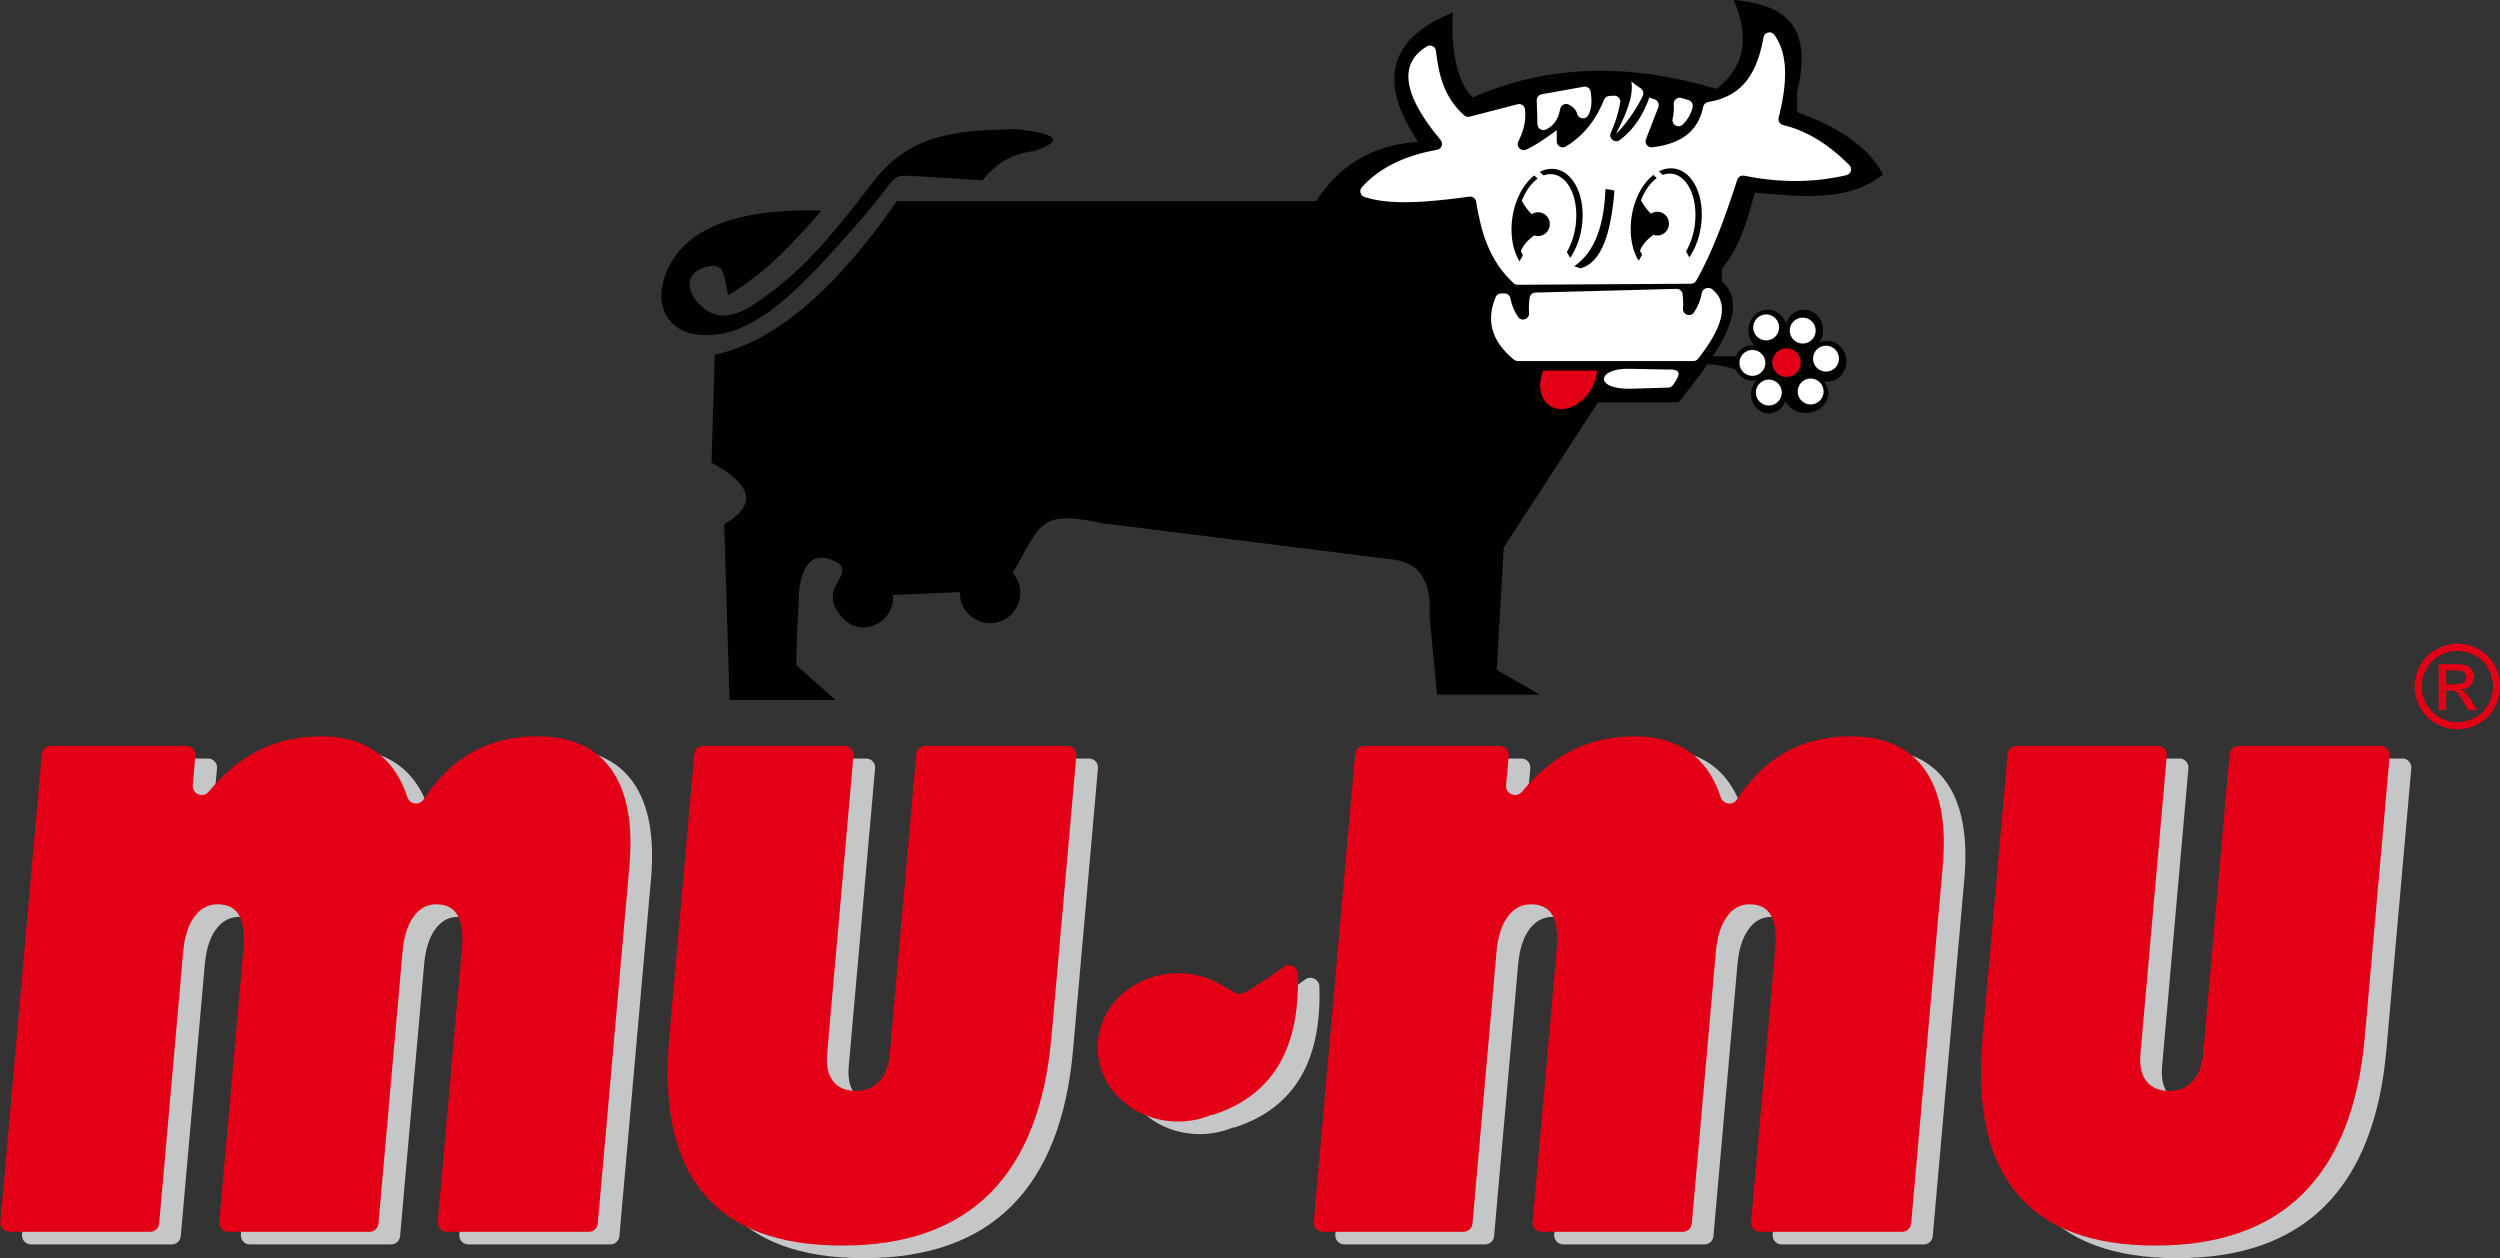 <?xml version="1.0" encoding="UTF-8"?>
<svg xmlns="http://www.w3.org/2000/svg" xmlns:xlink="http://www.w3.org/1999/xlink" width="1180.2pt" height="594pt" viewBox="0 0 1180.2 594" version="1.1">
<rect x="0" y="0" width="1180.2" height="594" fill="#333333" stroke="none"/>
<defs>
<clipPath id="clip1">
  <path d="M 0 303 L 1180.199 303 L 1180.199 589 L 0 589 Z M 0 303 "/>
</clipPath>
</defs>
<g id="surface1">
<path style=" stroke:none;fill-rule:evenodd;fill:rgb(0%,0.784%,0%);fill-opacity:1;" d="M 834.52 146.191 C 838.52 146.191 841.922 148.938 843.148 152.758 C 844.379 148.934 847.719 146.191 851.648 146.191 C 856.621 146.191 860.648 150.582 860.648 155.996 C 860.648 158.176 860 160.188 858.891 161.816 C 860.039 161.254 861.309 160.941 862.648 160.941 C 867.621 160.941 871.648 165.25 871.648 170.566 C 871.648 175.883 867.621 180.191 862.648 180.191 C 862.059 180.191 861.469 180.129 860.91 180.012 C 862.309 181.578 863.148 183.551 863.148 185.691 C 863.148 190.801 858.391 194.941 852.52 194.941 C 848.191 194.941 844.461 192.68 842.809 189.438 C 841.578 192.809 838.559 195.191 835.02 195.191 C 830.398 195.191 826.648 191.105 826.648 186.066 C 826.648 183.465 827.648 181.117 829.25 179.457 C 828.621 179.609 827.961 179.691 827.27 179.691 C 823.801 179.691 820.82 177.574 819.551 174.555 C 815.449 173.035 810.988 172.129 806.078 171.961 C 802.031 177.785 797.289 183.84 792.398 189.941 C 779.734 189.941 767.066 189.941 754.398 189.941 C 739.566 212.777 724.734 235.609 709.898 258.441 C 708.797 277.699 707.691 296.957 706.586 316.215 C 713.359 320.125 720.129 324.035 726.898 327.941 C 710.734 327.941 694.566 327.941 678.398 327.941 C 677.23 315.609 676.066 303.277 674.898 290.941 C 675.801 275.309 670.996 264.91 655.898 263.941 C 610.566 258.277 565.23 252.609 519.898 246.941 C 489.734 240.188 491.102 248.645 478.039 270.465 C 480.285 272.984 481.648 276.305 481.648 279.941 C 481.648 287.812 475.27 294.191 467.398 294.191 C 459.527 294.191 453.148 287.812 453.148 279.941 C 453.148 279.801 453.148 279.66 453.156 279.52 L 421.609 280.871 C 421.633 281.223 421.648 281.582 421.648 281.941 C 421.648 289.812 415.27 296.191 407.398 296.191 C 399.527 296.191 393.148 287.824 393.148 281.941 C 393.148 273.617 403.918 268.707 392.457 264.234 C 380.613 259.613 377.488 272.48 377.168 280.824 C 376.75 291.859 375.898 303.398 375.898 313.941 C 382.066 319.441 388.23 324.941 394.398 330.441 C 377.73 330.441 361.066 330.441 344.398 330.441 C 343.566 302.777 342.73 275.109 341.898 247.441 C 358.73 237.777 353.738 228.109 335.898 218.441 C 336.398 201.441 336.898 184.441 337.398 167.441 C 364.148 161.805 392.648 139.246 423.398 94.941 C 489.398 94.941 555.398 94.941 621.398 94.941 C 631.773 78.73 647.027 68.488 669.398 66.941 C 653.137 42.457 651.492 19.762 685.898 5.941 C 684.566 24.496 688.73 40.723 695.398 45.941 C 733.012 29.449 771.453 30.438 810.398 41.941 C 824.57 30.82 825.57 16.402 818.398 -0.059 C 839.641 2.188 856.59 9.098 848.398 43.441 C 848.398 46.609 848.398 49.777 848.398 52.941 C 867.48 59.941 881.82 68.781 888.898 82.441 C 872.43 95.43 850.301 92.875 828.398 90.941 C 825.012 103.387 821.699 115.852 812.898 126.941 C 812.898 128.941 812.898 130.941 812.898 132.941 C 822.309 141.082 818.02 153.785 808.629 168.191 L 819.512 168.191 C 820.738 165.113 823.762 162.941 827.27 162.941 C 827.602 162.941 827.91 162.961 828.23 162.996 C 826.488 161.219 825.398 158.715 825.398 155.941 C 825.398 150.555 829.488 146.191 834.52 146.191 Z M 834.52 146.191 "/>
<path style=" stroke:none;fill-rule:evenodd;fill:rgb(100%,100%,100%);fill-opacity:1;" d="M 835.02 179.191 C 838.41 179.191 841.148 181.934 841.148 185.316 C 841.148 188.699 838.41 191.441 835.02 191.441 C 831.641 191.441 828.898 188.699 828.898 185.316 C 828.898 181.934 831.641 179.191 835.02 179.191 Z M 854.77 178.691 C 858.16 178.691 860.898 181.434 860.898 184.816 C 860.898 188.199 858.16 190.941 854.77 190.941 C 851.391 190.941 848.648 188.199 848.648 184.816 C 848.648 181.434 851.391 178.691 854.77 178.691 Z M 862.02 163.191 C 865.41 163.191 868.148 165.934 868.148 169.316 C 868.148 172.699 865.41 175.441 862.02 175.441 C 858.641 175.441 855.898 172.699 855.898 169.316 C 855.898 165.934 858.641 163.191 862.02 163.191 Z M 851.02 149.941 C 854.41 149.941 857.148 152.684 857.148 156.066 C 857.148 159.449 854.41 162.191 851.02 162.191 C 847.641 162.191 844.898 159.449 844.898 156.066 C 844.898 152.684 847.641 149.941 851.02 149.941 Z M 833.77 148.441 C 837.16 148.441 839.898 151.184 839.898 154.566 C 839.898 157.949 837.16 160.691 833.77 160.691 C 830.391 160.691 827.648 157.949 827.648 154.566 C 827.648 151.184 830.391 148.441 833.77 148.441 Z M 827.27 165.191 C 830.66 165.191 833.398 167.934 833.398 171.316 C 833.398 174.699 830.66 177.441 827.27 177.441 C 823.891 177.441 821.148 174.699 821.148 171.316 C 821.148 167.934 823.891 165.191 827.27 165.191 Z M 680.09 66.105 C 659.277 41.172 662.586 28.559 673.574 21.906 C 674.422 21.391 675.395 21.348 676.285 21.781 C 677.176 22.215 677.742 23.004 677.859 23.988 C 679.18 34.859 681.422 45.734 691.234 54.445 C 691.961 55.094 692.887 55.316 693.828 55.07 C 701.355 53.121 708.883 51.168 716.406 49.215 C 717.234 49.004 718.031 49.145 718.734 49.629 C 719.438 50.117 719.852 50.812 719.941 51.664 C 720.617 58.047 718.695 62.84 716.758 66.805 C 716.219 67.906 716.422 69.168 717.285 70.043 C 718.145 70.918 719.402 71.141 720.512 70.621 C 725.84 68.117 730.875 64.402 734.898 61.441 C 734.898 63.203 734.898 64.961 734.898 66.723 C 734.898 67.773 735.426 68.676 736.344 69.195 C 737.258 69.711 738.305 69.695 739.203 69.152 C 748.148 63.746 753.605 56.016 757.254 47.078 C 757.676 46.051 758.586 45.395 759.691 45.32 C 760.422 45.273 761.156 45.223 761.887 45.176 C 762.785 45.113 763.586 45.441 764.188 46.113 C 764.789 46.785 765.027 47.617 764.867 48.508 C 763.953 53.598 762.449 58.293 760.438 62.652 C 759.883 63.852 760.207 65.227 761.238 66.055 C 762.266 66.883 763.684 66.898 764.73 66.098 C 771.352 61.051 775.73 54.305 778.648 45.941 C 779.477 46.391 780.254 46.641 781.023 46.867 C 781.812 47.102 782.402 47.598 782.766 48.336 C 783.129 49.074 783.164 49.844 782.867 50.613 C 780.922 55.645 778.977 60.68 777.031 65.715 C 776.664 66.668 776.812 67.672 777.441 68.48 C 778.07 69.289 779.004 69.676 780.023 69.555 C 795.84 67.633 802.02 60.199 804.051 50.398 C 804.301 49.223 805.199 48.363 806.379 48.172 C 823.762 45.402 829.789 32.91 832.539 17.602 C 832.738 16.457 833.559 15.598 834.699 15.336 C 835.828 15.078 836.941 15.496 837.629 16.438 C 842.91 23.719 844.852 35.188 839.66 55.562 C 839.469 56.328 839.578 57.059 839.988 57.734 C 840.391 58.41 840.988 58.844 841.762 59.027 C 852.648 61.59 863.059 67.941 873.02 77.906 C 873.77 78.656 874.039 79.672 873.75 80.691 C 873.461 81.707 872.699 82.434 871.672 82.676 C 855.57 86.469 839.469 86.176 823.371 82.957 C 821.949 82.676 820.559 83.488 820.121 84.867 C 814.539 102.078 808.609 118.777 800.73 132.527 C 800.211 133.426 799.32 133.945 798.281 133.949 C 771.02 134.113 743.754 134.273 716.492 134.434 C 715.75 134.438 715.109 134.191 714.559 133.691 C 702.898 123.012 699.172 109.355 696.836 95.18 C 696.586 93.66 695.168 92.617 693.645 92.828 C 674.098 95.539 655.988 96.988 644.113 92.98 C 643.18 92.668 642.523 91.965 642.277 91.012 C 642.027 90.062 642.25 89.129 642.91 88.395 C 650.492 79.953 661.738 73.703 678.414 70.715 C 679.438 70.531 680.223 69.867 680.578 68.891 C 680.934 67.914 680.758 66.902 680.09 66.105 Z M 806.512 135.969 L 806.129 135.977 C 804.77 136.012 803.66 136.969 803.41 138.301 C 802.781 141.746 801.531 144.809 799.68 147.5 C 798.941 148.566 797.629 148.996 796.398 148.57 C 795.18 148.141 794.422 146.988 794.512 145.691 C 794.672 143.402 794.609 141.113 794.301 138.82 C 794.109 137.379 792.871 136.328 791.422 136.367 L 724.84 138.121 C 723.449 138.156 722.309 139.164 722.105 140.539 C 721.746 142.965 721.672 145.391 721.84 147.816 C 721.93 149.109 721.172 150.266 719.945 150.691 C 718.723 151.121 717.41 150.691 716.672 149.621 C 714.887 147.027 713.66 144.086 713.008 140.793 C 712.738 139.426 711.543 138.469 710.148 138.508 L 708.582 138.547 C 707.43 138.578 706.461 139.25 706.027 140.316 C 701.805 150.711 703.453 160.641 714.758 169.809 C 715.285 170.234 715.871 170.441 716.547 170.441 C 744.172 170.441 771.797 170.441 799.422 170.441 C 800.32 170.441 801.102 170.062 801.648 169.355 C 812.949 154.953 816.73 143.445 808.379 136.609 C 807.828 136.16 807.219 135.949 806.512 135.969 Z M 769.141 174.094 C 774.859 174.207 780.578 174.324 786.293 174.438 C 786.367 174.441 786.43 174.438 786.504 174.438 C 793.77 174.047 793.73 176.285 789.738 181.809 C 789.203 182.547 788.434 182.957 787.523 182.984 C 781.73 183.156 775.938 183.332 770.145 183.504 C 752.453 184.035 753.633 173.781 769.141 174.094 Z M 747.621 40.941 C 741.016 42.129 734.41 43.32 727.805 44.508 C 726.41 44.758 725.43 45.969 725.469 47.383 C 725.578 51.141 725.684 54.895 725.793 58.652 C 725.82 59.648 726.312 60.488 727.164 61.004 C 728.016 61.516 728.988 61.559 729.879 61.117 C 733.945 59.117 735.805 55.648 736.535 51.43 C 736.695 50.504 737.238 49.777 738.082 49.363 C 738.926 48.953 739.832 48.965 740.66 49.406 C 742.875 50.578 744.129 52.027 744.547 53.715 C 744.828 54.855 745.715 55.668 746.875 55.844 C 748.035 56.02 749.125 55.508 749.73 54.5 C 751.348 51.816 751.633 47.988 750.93 43.312 C 750.812 42.523 750.422 41.891 749.777 41.426 C 749.129 40.965 748.402 40.801 747.621 40.941 Z M 789.621 56.145 C 790.133 53.824 790.309 51.508 790.133 49.191 C 790.059 48.23 790.43 47.367 791.18 46.762 C 791.93 46.156 792.859 45.977 793.781 46.254 C 794.891 46.586 795.988 46.918 797.102 47.25 C 798.52 47.676 799.371 49.113 799.059 50.566 C 798.359 53.812 796.699 56.48 794.391 58.77 C 793.488 59.672 792.141 59.859 791.02 59.242 C 789.902 58.625 789.348 57.391 789.621 56.145 Z M 762.891 63.188 C 766.172 56.566 771.523 46.395 770.141 38.438 C 771.98 40.035 773.141 40.68 774.625 41.773 C 775.719 42.582 776.086 44.012 775.516 45.246 C 772.406 51.988 766.602 59.742 762.891 63.188 Z M 762.891 63.188 "/>
<path style=" stroke:none;fill-rule:evenodd;fill:rgb(0%,0.784%,0%);fill-opacity:1;" d="M 788.852 79.441 C 798.039 79.441 804.488 90.746 803.238 104.691 C 802.672 111.133 800.559 117.008 797.539 121.469 C 797.531 121.477 797.52 121.48 797.52 121.48 C 797.512 121.48 797.5 121.477 797.488 121.465 L 795.941 118.695 C 795.93 118.688 795.93 118.676 795.941 118.668 C 798.23 114.793 799.82 109.84 800.27 104.441 C 801.309 92.016 795.922 81.941 788.23 81.941 C 787.113 81.941 786.012 82.156 784.938 82.555 C 784.926 82.559 784.914 82.559 784.906 82.551 L 783.168 80.922 C 783.164 80.918 783.16 80.906 783.16 80.898 C 783.164 80.887 783.168 80.883 783.176 80.879 C 784.992 79.949 786.906 79.441 788.852 79.441 Z M 726.148 100.191 C 729.188 100.191 731.648 102.711 731.648 105.816 C 731.648 108.922 729.188 111.441 726.148 111.441 C 725.5 111.441 724.879 111.324 724.301 111.117 C 724.293 111.113 724.281 111.113 724.273 111.121 C 721.496 113.137 719.219 115.492 717.965 118.523 C 717.961 118.531 717.961 118.539 717.965 118.547 C 718.25 119.262 718.566 119.941 718.91 120.586 C 718.914 120.594 718.914 120.602 718.91 120.613 L 717.34 123.32 C 717.336 123.328 717.328 123.336 717.316 123.336 C 717.305 123.336 717.297 123.332 717.293 123.32 C 714.48 118.715 713.051 112.184 713.699 104.941 C 714.547 95.426 718.758 87.137 724.27 82.836 C 724.281 82.828 724.297 82.828 724.309 82.836 L 725.863 84.293 C 725.871 84.301 725.875 84.309 725.875 84.316 C 725.871 84.324 725.867 84.332 725.859 84.34 C 722.828 86.516 720.195 90.211 718.422 94.781 C 718.422 94.789 718.422 94.797 718.426 94.805 C 719.652 97.164 721.176 99.242 723.105 101.102 C 723.117 101.113 723.129 101.113 723.141 101.105 C 724.004 100.527 725.039 100.191 726.148 100.191 Z M 463.781 85.09 C 469.359 78.453 476.016 72.664 488.27 71.293 C 488.273 71.293 488.273 71.293 488.277 71.293 C 502.129 66.566 500.082 63.043 479.273 60.941 C 479.273 60.941 479.273 60.941 479.27 60.941 C 455.801 61.789 431.324 61.363 412.773 85.098 C 398.719 103.25 383.953 122.766 365.879 136.512 C 354.078 145.488 340.516 156.184 328.844 142.145 C 323.789 136.062 324.484 129.102 331.777 126.52 C 342.738 122.641 341.477 130.242 343.766 139.297 C 343.766 139.305 343.773 139.312 343.781 139.316 C 343.789 139.32 343.797 139.316 343.805 139.312 C 360.961 129.328 374.582 114.695 387.734 99.441 C 387.742 99.434 387.742 99.422 387.738 99.414 C 387.734 99.402 387.727 99.395 387.715 99.395 C 357.215 98.582 334.734 103.832 322.293 116.672 C 312.93 126.34 306.504 145.242 319.785 154.602 C 323.59 157.285 329.027 158.625 336.773 158.066 C 361.031 156.223 383.871 129.266 406.773 103.344 C 406.773 103.34 406.773 103.34 406.773 103.34 C 409.301 100.266 411.828 97.188 414.355 94.109 C 423.875 82.508 420.301 82.422 434.91 83.32 C 444.527 83.914 454.145 84.508 463.758 85.098 C 463.77 85.098 463.777 85.098 463.781 85.09 Z M 762.121 89.938 C 760.727 89.691 759.328 89.441 757.93 89.195 C 757.922 89.195 757.914 89.195 757.906 89.203 C 757.898 89.207 757.898 89.215 757.898 89.223 C 757.281 105.961 753.102 118.879 743.195 125.66 C 743.188 125.664 743.18 125.676 743.184 125.688 C 743.184 125.695 743.191 125.707 743.203 125.707 C 744.18 126.035 745.16 126.363 746.141 126.688 C 746.145 126.691 746.152 126.691 746.156 126.688 C 756.371 123.844 760.59 109.461 762.145 89.969 C 762.148 89.953 762.137 89.938 762.121 89.938 Z M 782.398 99.941 C 785.438 99.941 787.898 102.461 787.898 105.566 C 787.898 108.672 785.438 111.191 782.398 111.191 C 781.75 111.191 781.129 111.074 780.551 110.867 C 780.543 110.863 780.531 110.863 780.523 110.871 C 777.746 112.887 775.469 115.242 774.215 118.273 C 774.211 118.281 774.211 118.289 774.215 118.297 C 774.5 119.012 774.816 119.691 775.16 120.336 C 775.164 120.344 775.164 120.352 775.16 120.363 L 773.59 123.07 C 773.586 123.078 773.578 123.086 773.566 123.086 C 773.555 123.086 773.547 123.082 773.543 123.07 C 770.73 118.465 769.301 111.934 769.949 104.691 C 770.797 95.176 775.008 86.887 780.52 82.586 C 780.531 82.578 780.547 82.578 780.559 82.586 L 782.113 84.043 C 782.121 84.051 782.125 84.059 782.121 84.066 C 782.121 84.074 782.117 84.082 782.109 84.09 C 779.078 86.266 776.445 89.961 774.672 94.531 C 774.672 94.539 774.672 94.547 774.676 94.555 C 775.902 96.914 777.426 98.992 779.355 100.852 C 779.367 100.863 779.379 100.863 779.391 100.855 C 780.254 100.277 781.289 99.941 782.398 99.941 Z M 732.602 79.691 C 741.793 79.691 748.238 90.996 746.996 104.941 C 746.418 111.383 744.305 117.258 741.289 121.719 C 741.285 121.727 741.273 121.73 741.266 121.73 C 741.254 121.73 741.246 121.727 741.242 121.715 L 739.691 118.945 C 739.688 118.938 739.688 118.926 739.691 118.918 C 741.977 115.043 743.566 110.09 744.02 104.691 C 745.059 92.266 739.672 82.191 731.98 82.191 C 730.863 82.191 729.762 82.406 728.688 82.805 C 728.676 82.809 728.668 82.809 728.66 82.801 L 726.922 81.172 C 726.914 81.168 726.91 81.156 726.91 81.148 C 726.914 81.137 726.918 81.133 726.926 81.129 C 728.742 80.199 730.656 79.691 732.598 79.691 Z M 732.602 79.691 "/>
<path style=" stroke:none;fill-rule:evenodd;fill:rgb(89.062%,0%,8.617%);fill-opacity:1;" d="M 843.398 164.441 C 847.129 164.441 850.148 167.465 850.148 171.191 C 850.148 174.918 847.129 177.941 843.398 177.941 C 839.672 177.941 836.648 174.918 836.648 171.191 C 836.648 167.465 839.672 164.441 843.398 164.441 Z M 753.934 174.941 C 753.758 178.039 752.715 181.355 750.77 184.43 C 745.965 192.012 737.484 195.25 731.828 191.668 C 727.02 188.621 725.801 181.629 728.492 174.941 Z M 753.934 174.941 "/>
<path style=" stroke:none;fill-rule:evenodd;fill:rgb(76.952%,77.734%,78.514%);fill-opacity:1;" d="M 630.395 582.828 L 649.93 361.953 C 650.121 359.75 651.953 358.078 654.164 358.074 L 718.199 358.074 C 719.438 358.074 720.5 358.543 721.336 359.457 C 722.172 360.367 722.543 361.469 722.434 362.703 L 721.203 376.617 C 721.039 378.504 722.074 380.211 723.828 380.926 C 725.578 381.645 727.516 381.16 728.719 379.699 C 734.535 372.648 740.754 367.086 747.391 362.969 C 757.484 356.711 768.957 353.566 781.762 353.566 C 793.66 353.566 803.262 356.777 810.559 363.121 C 815.852 367.766 819.871 374.172 822.559 382.367 C 823.078 383.957 824.379 385.035 826.031 385.258 C 827.68 385.48 829.219 384.785 830.141 383.395 C 835.988 374.574 842.602 367.75 849.949 362.969 C 859.609 356.688 870.891 353.566 883.84 353.566 C 899.699 353.566 911.422 358.766 918.84 369.238 C 926.27 379.715 929.09 394.93 927.328 414.961 L 912.41 583.578 C 912.219 585.781 910.391 587.457 908.18 587.457 L 841.078 587.457 C 839.84 587.457 838.781 586.988 837.941 586.074 C 837.109 585.164 836.738 584.062 836.84 582.828 L 848.25 453.879 C 848.879 446.77 848.16 441.418 846.172 437.977 C 844.18 434.535 840.781 432.855 836.051 432.855 C 831.738 432.855 828.148 434.844 825.359 438.816 C 822.578 442.719 820.84 448.223 820.219 455.258 L 808.879 583.578 C 808.68 585.781 806.852 587.457 804.641 587.457 L 737.957 587.457 C 736.723 587.457 735.656 586.988 734.82 586.074 C 733.988 585.164 733.613 584.062 733.723 582.828 L 745.125 453.879 C 745.754 446.77 745.047 441.418 743.055 437.977 C 741.062 434.535 737.664 432.855 732.93 432.855 C 728.477 432.855 724.754 434.844 721.898 438.816 C 719.047 442.719 717.309 448.223 716.688 455.258 L 705.336 583.578 C 705.141 585.781 703.312 587.457 701.102 587.457 L 634.629 587.457 C 633.395 587.457 632.328 586.988 631.492 586.074 C 630.66 585.164 630.285 584.062 630.395 582.828 Z M 962.199 358.074 L 1028.879 358.074 C 1030.121 358.074 1031.18 358.543 1032.02 359.457 C 1032.852 360.367 1033.219 361.469 1033.121 362.703 L 1020.672 503.426 C 1020.18 509.008 1021.121 513.289 1023.488 516.348 C 1025.871 519.406 1029.488 520.938 1034.219 520.938 C 1038.809 520.938 1042.57 519.406 1045.34 516.348 C 1048.121 513.289 1049.75 509.008 1050.238 503.426 L 1062.762 361.953 C 1062.949 359.75 1064.781 358.078 1066.988 358.074 L 1134.09 358.074 C 1135.328 358.074 1136.391 358.543 1137.219 359.457 C 1138.059 360.367 1138.43 361.469 1138.328 362.703 L 1126.57 495.629 C 1123.672 528.352 1113.988 552.895 1097.512 569.336 C 1081.02 585.773 1057.82 593.957 1027.762 593.957 C 997.699 593.957 975.879 585.773 962.238 569.336 C 948.59 552.895 943.25 528.352 946.141 495.629 L 957.969 361.953 C 958.16 359.75 959.988 358.078 962.199 358.074 Z M 582.352 532.395 C 608.652 524.031 624.086 503.898 622.859 465.715 C 622.805 464.086 621.91 462.719 620.441 462.016 C 618.969 461.312 617.344 461.477 616.043 462.461 C 613.379 464.477 610.66 466.379 607.863 468.168 C 593.215 477.543 597.414 476.566 585.48 470.148 C 579.863 467.125 573.328 465.395 566.352 465.395 C 545.363 465.395 528.352 481.062 528.352 500.395 C 528.352 519.723 545.363 535.395 566.352 535.395 C 572.035 535.395 577.43 534.242 582.273 532.18 Z M 10.395 582.828 L 29.93 361.953 C 30.125 359.75 31.953 358.074 34.164 358.074 L 98.199 358.074 C 99.438 358.074 100.5 358.543 101.336 359.457 C 102.172 360.367 102.543 361.469 102.438 362.703 L 101.203 376.617 C 101.039 378.504 102.074 380.211 103.828 380.926 C 105.578 381.645 107.516 381.16 108.719 379.699 C 114.535 372.648 120.754 367.086 127.391 362.969 C 137.488 356.711 148.957 353.566 161.762 353.566 C 173.66 353.566 183.258 356.777 190.559 363.121 C 195.852 367.766 199.871 374.172 202.559 382.367 C 203.078 383.957 204.375 385.035 206.027 385.258 C 207.684 385.48 209.219 384.785 210.141 383.395 C 215.988 374.574 222.602 367.75 229.953 362.969 C 239.613 356.688 250.895 353.566 263.836 353.566 C 279.703 353.566 291.418 358.766 298.844 369.238 C 306.266 379.715 309.094 394.93 307.324 414.961 L 292.41 583.578 C 292.215 585.781 290.387 587.457 288.176 587.457 L 221.078 587.457 C 219.84 587.457 218.777 586.988 217.941 586.074 C 217.105 585.164 216.734 584.062 216.844 582.828 L 228.246 453.879 C 228.875 446.77 228.164 441.418 226.172 437.977 C 224.184 434.535 220.781 432.855 216.051 432.855 C 211.738 432.855 208.152 434.844 205.363 438.816 C 202.582 442.719 200.844 448.223 200.223 455.258 L 188.875 583.578 C 188.68 585.781 186.848 587.457 184.641 587.457 L 117.957 587.457 C 116.723 587.457 115.656 586.988 114.82 586.074 C 113.988 585.164 113.613 584.062 113.723 582.828 L 125.125 453.879 C 125.754 446.77 125.047 441.418 123.055 437.977 C 121.062 434.535 117.664 432.855 112.93 432.855 C 108.477 432.855 104.754 434.844 101.898 438.816 C 99.047 442.719 97.309 448.223 96.688 455.258 L 85.336 583.578 C 85.141 585.781 83.312 587.457 81.102 587.457 L 14.629 587.457 C 13.395 587.457 12.328 586.988 11.492 586.074 C 10.66 585.164 10.285 584.062 10.395 582.828 Z M 342.199 358.074 L 408.879 358.074 C 410.117 358.074 411.18 358.543 412.016 359.457 C 412.852 360.367 413.227 361.469 413.117 362.703 L 400.672 503.426 C 400.176 509.008 401.121 513.289 403.492 516.348 C 405.867 519.406 409.488 520.938 414.223 520.938 C 418.812 520.938 422.566 519.406 425.344 516.348 C 428.117 513.289 429.75 509.008 430.242 503.426 L 442.754 361.953 C 442.949 359.75 444.781 358.074 446.988 358.074 L 514.086 358.074 C 515.324 358.074 516.387 358.543 517.223 359.457 C 518.059 360.367 518.43 361.469 518.324 362.703 L 506.566 495.629 C 503.672 528.352 493.988 552.895 477.504 569.336 C 461.02 585.773 437.82 593.957 407.762 593.957 C 377.703 593.957 355.883 585.773 342.238 569.336 C 328.594 552.895 323.25 528.352 326.141 495.629 L 337.965 361.953 C 338.16 359.75 339.988 358.074 342.199 358.074 Z M 342.199 358.074 "/>
<g clip-path="url(#clip1)" clip-rule="nonzero">
<path style=" stroke:none;fill-rule:evenodd;fill:rgb(89.062%,0%,8.617%);fill-opacity:1;" d="M 620.191 576.875 L 639.723 356 C 639.918 353.797 641.75 352.125 643.957 352.125 L 707.996 352.125 C 709.23 352.125 710.297 352.594 711.133 353.504 C 711.965 354.418 712.34 355.52 712.23 356.75 L 711 370.664 C 710.832 372.551 711.871 374.258 713.621 374.977 C 715.375 375.691 717.312 375.207 718.516 373.746 C 724.328 366.695 730.547 361.133 737.188 357.016 C 747.281 350.758 758.754 347.613 771.555 347.613 C 783.457 347.613 793.051 350.824 800.352 357.168 C 805.641 361.812 809.672 368.219 812.352 376.418 C 812.871 378.004 814.172 379.082 815.828 379.305 C 817.48 379.527 819.02 378.832 819.941 377.441 C 825.781 368.621 832.398 361.797 839.75 357.016 C 849.41 350.734 860.691 347.613 873.629 347.613 C 889.5 347.613 901.219 352.812 908.641 363.285 C 916.059 373.762 918.891 388.977 917.121 409.008 L 902.211 577.625 C 902.012 579.828 900.18 581.504 897.969 581.504 L 830.871 581.504 C 829.641 581.504 828.57 581.035 827.738 580.121 C 826.898 579.211 826.531 578.109 826.641 576.875 L 838.039 447.926 C 838.672 440.816 837.961 435.465 835.969 432.023 C 833.98 428.582 830.578 426.902 825.84 426.902 C 821.531 426.902 817.949 428.891 815.16 432.863 C 812.379 436.766 810.641 442.27 810.02 449.305 L 798.672 577.625 C 798.469 579.828 796.641 581.504 794.43 581.504 L 727.754 581.504 C 726.516 581.504 725.453 581.035 724.617 580.121 C 723.781 579.211 723.41 578.109 723.52 576.875 L 734.922 447.926 C 735.551 440.816 734.84 435.465 732.852 432.023 C 730.859 428.582 727.457 426.902 722.727 426.902 C 718.273 426.902 714.547 428.891 711.691 432.863 C 708.844 436.766 707.102 442.27 706.48 449.305 L 695.133 577.625 C 694.938 579.828 693.105 581.504 690.898 581.504 L 624.426 581.504 C 623.188 581.504 622.125 581.035 621.289 580.121 C 620.453 579.211 620.082 578.109 620.191 576.875 Z M 952 352.125 L 1018.68 352.125 C 1019.91 352.125 1020.98 352.594 1021.809 353.504 C 1022.641 354.418 1023.02 355.52 1022.91 356.75 L 1010.469 497.473 C 1009.969 503.055 1010.91 507.336 1013.289 510.395 C 1015.66 513.453 1019.289 514.984 1024.02 514.984 C 1028.609 514.984 1032.359 513.453 1035.141 510.395 C 1037.91 507.336 1039.539 503.055 1040.039 497.473 L 1052.551 356 C 1052.738 353.797 1054.578 352.125 1056.789 352.125 L 1123.879 352.125 C 1125.121 352.125 1126.18 352.594 1127.02 353.504 C 1127.859 354.418 1128.23 355.52 1128.121 356.75 L 1116.359 489.676 C 1113.469 522.398 1103.781 546.945 1087.301 563.383 C 1070.82 579.82 1047.621 588.004 1017.559 588.004 C 987.5 588.004 965.68 579.82 952.039 563.383 C 938.391 546.945 933.039 522.398 935.941 489.676 L 947.762 356 C 947.949 353.797 949.789 352.125 952 352.125 Z M 572.145 526.441 C 598.445 518.078 613.883 497.945 612.652 459.762 C 612.602 458.133 611.707 456.766 610.238 456.062 C 608.766 455.359 607.137 455.523 605.84 456.508 C 603.172 458.523 600.453 460.426 597.66 462.215 C 583.008 471.59 587.211 470.613 575.277 464.195 C 569.66 461.172 563.121 459.441 556.145 459.441 C 535.16 459.441 518.145 475.109 518.145 494.441 C 518.145 513.77 535.16 529.441 556.145 529.441 C 561.832 529.441 567.227 528.289 572.07 526.227 Z M 0.191 576.875 L 19.723 356 C 19.918 353.797 21.75 352.125 23.961 352.125 L 87.996 352.125 C 89.23 352.125 90.297 352.594 91.133 353.504 C 91.969 354.418 92.34 355.52 92.23 356.75 L 91 370.664 C 90.832 372.551 91.871 374.258 93.625 374.977 C 95.375 375.691 97.312 375.207 98.516 373.746 C 104.328 366.695 110.547 361.133 117.188 357.016 C 127.281 350.758 138.754 347.613 151.559 347.613 C 163.457 347.613 173.051 350.824 180.352 357.168 C 185.645 361.812 189.664 368.219 192.352 376.418 C 192.871 378.004 194.168 379.082 195.824 379.305 C 197.477 379.527 199.016 378.832 199.938 377.441 C 205.781 368.621 212.398 361.797 219.75 357.016 C 229.41 350.734 240.691 347.613 253.633 347.613 C 269.496 347.613 281.215 352.812 288.637 363.285 C 296.062 373.762 298.891 388.977 297.117 409.008 L 282.207 577.625 C 282.012 579.828 280.18 581.504 277.973 581.504 L 210.875 581.504 C 209.637 581.504 208.57 581.035 207.738 580.121 C 206.902 579.211 206.527 578.109 206.637 576.875 L 218.043 447.926 C 218.672 440.816 217.961 435.465 215.969 432.023 C 213.977 428.582 210.578 426.902 205.844 426.902 C 201.531 426.902 197.945 428.891 195.16 432.863 C 192.379 436.766 190.641 442.27 190.02 449.305 L 178.668 577.625 C 178.473 579.828 176.645 581.504 174.434 581.504 L 107.754 581.504 C 106.516 581.504 105.453 581.035 104.617 580.121 C 103.781 579.211 103.41 578.109 103.52 576.875 L 114.922 447.926 C 115.551 440.816 114.84 435.465 112.852 432.023 C 110.859 428.582 107.457 426.902 102.727 426.902 C 98.273 426.902 94.547 428.891 91.691 432.863 C 88.844 436.766 87.102 442.27 86.48 449.305 L 75.133 577.625 C 74.938 579.828 73.109 581.504 70.898 581.504 L 4.426 581.504 C 3.188 581.504 2.125 581.035 1.289 580.121 C 0.453 579.211 0.082 578.109 0.191 576.875 Z M 331.996 352.125 L 398.676 352.125 C 399.914 352.125 400.977 352.594 401.812 353.504 C 402.648 354.418 403.02 355.52 402.91 356.75 L 390.465 497.473 C 389.973 503.055 390.914 507.336 393.289 510.395 C 395.664 513.453 399.285 514.984 404.016 514.984 C 408.609 514.984 412.363 513.453 415.137 510.395 C 417.914 507.336 419.543 503.055 420.039 497.473 L 432.551 356 C 432.746 353.797 434.574 352.125 436.785 352.125 L 503.883 352.125 C 505.121 352.125 506.184 352.594 507.02 353.504 C 507.855 354.418 508.227 355.52 508.117 356.75 L 496.363 489.676 C 493.469 522.398 483.781 546.945 467.301 563.383 C 450.816 579.82 427.617 588.004 397.559 588.004 C 367.5 588.004 345.68 579.82 332.035 563.383 C 318.387 546.945 313.043 522.398 315.938 489.676 L 327.762 356 C 327.953 353.797 329.785 352.125 331.996 352.125 Z M 1160.109 303.887 C 1163.5 303.887 1166.809 304.754 1170.039 306.492 C 1173.262 308.234 1175.789 310.719 1177.578 313.965 C 1179.379 317.195 1180.289 320.578 1180.289 324.094 C 1180.289 327.574 1179.398 330.918 1177.621 334.125 C 1175.852 337.34 1173.359 339.836 1170.16 341.605 C 1166.949 343.387 1163.609 344.273 1160.109 344.273 C 1156.609 344.273 1153.262 343.387 1150.059 341.605 C 1146.852 339.836 1144.359 337.34 1142.578 334.125 C 1140.789 330.918 1139.898 327.574 1139.898 324.094 C 1139.898 320.578 1140.809 317.195 1142.609 313.965 C 1144.422 310.719 1146.941 308.234 1150.18 306.492 C 1153.398 304.754 1156.719 303.887 1160.109 303.887 Z M 1160.109 307.23 C 1157.27 307.23 1154.512 307.961 1151.82 309.414 C 1149.141 310.867 1147.039 312.949 1145.52 315.645 C 1144 318.348 1143.238 321.164 1143.238 324.094 C 1143.238 327 1143.988 329.785 1145.48 332.453 C 1146.969 335.121 1149.059 337.203 1151.73 338.691 C 1154.41 340.184 1157.191 340.93 1160.109 340.93 C 1163.012 340.93 1165.809 340.184 1168.488 338.691 C 1171.16 337.203 1173.238 335.121 1174.719 332.453 C 1176.199 329.785 1176.93 327 1176.93 324.094 C 1176.93 321.164 1176.191 318.348 1174.68 315.645 C 1173.172 312.949 1171.07 310.867 1168.379 309.414 C 1165.68 307.961 1162.922 307.23 1160.109 307.23 Z M 1151.25 335.25 L 1151.25 313.523 L 1158.711 313.523 C 1161.27 313.523 1163.109 313.715 1164.262 314.117 C 1165.398 314.52 1166.301 315.223 1166.988 316.219 C 1167.66 317.223 1168 318.285 1168 319.406 C 1168 320.996 1167.43 322.379 1166.301 323.555 C 1165.172 324.734 1163.66 325.391 1161.789 325.539 C 1162.559 325.859 1163.18 326.242 1163.629 326.688 C 1164.512 327.547 1165.578 328.98 1166.852 331 L 1169.5 335.25 L 1165.219 335.25 L 1163.289 331.824 C 1161.77 329.137 1160.559 327.445 1159.621 326.77 C 1158.988 326.27 1158.039 326.023 1156.809 326.023 L 1154.762 326.023 L 1154.762 335.25 Z M 1154.762 323.027 L 1159.012 323.027 C 1161.039 323.027 1162.43 322.715 1163.172 322.113 C 1163.91 321.508 1164.281 320.707 1164.281 319.699 C 1164.281 319.062 1164.102 318.484 1163.738 317.973 C 1163.391 317.473 1162.891 317.086 1162.262 316.84 C 1161.629 316.586 1160.449 316.465 1158.738 316.465 L 1154.762 316.465 Z M 1154.762 323.027 "/>
</g>
</g>
</svg>
